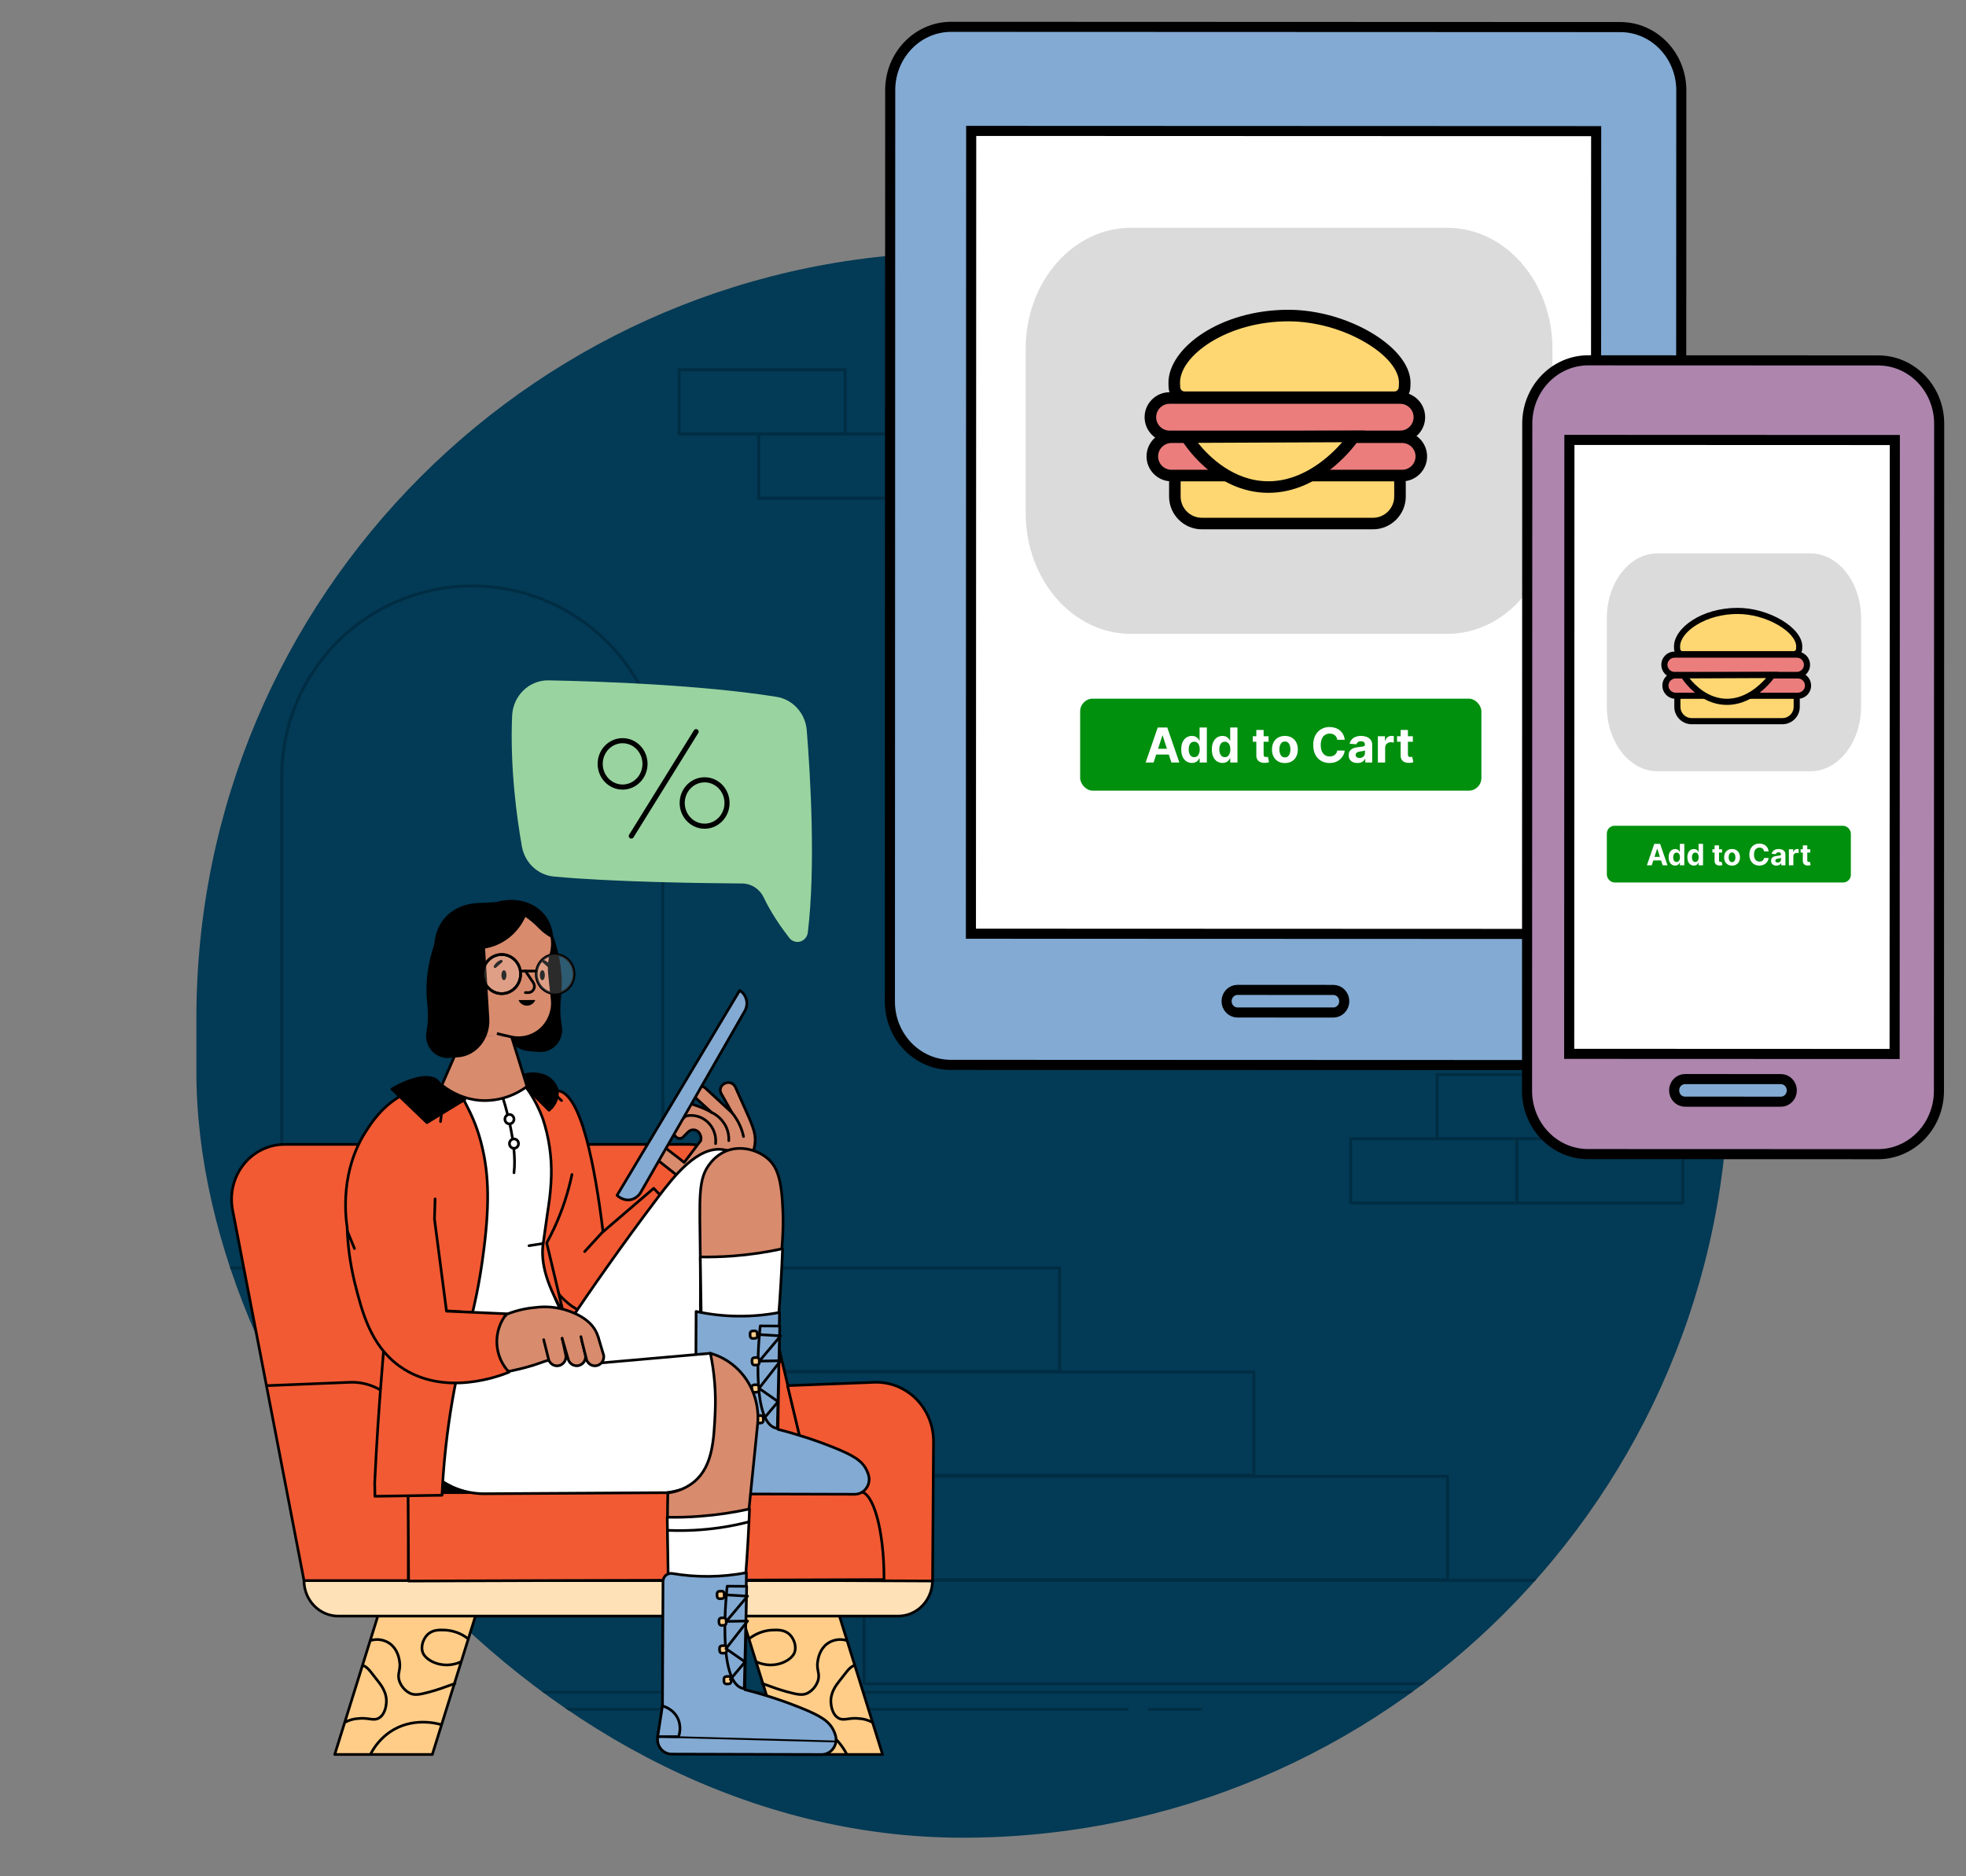 <svg width="440" height="420" viewBox="0 0 440 420" fill="none" xmlns="http://www.w3.org/2000/svg">
<rect x="0" y="0" width="440" height="420" fill="#808080" stroke="none"/>
<g clip-path="url(#clip0_3831_69435)">
<g clip-path="url(#clip1_3831_69435)">
<rect x="43.951" y="56.473" width="342.949" height="354.892" rx="171.474" fill="#033A55"/>
<path d="M339.472 254.901H302.305V269.279H339.472V254.901Z" stroke="#002D43" stroke-width="0.656" stroke-linecap="round" stroke-linejoin="round"/>
<path d="M376.639 254.901H339.472V269.279H376.639V254.901Z" stroke="#002D43" stroke-width="0.656" stroke-linecap="round" stroke-linejoin="round"/>
<path d="M358.786 240.523H321.619V254.901H358.786V240.523Z" stroke="#002D43" stroke-width="0.656" stroke-linecap="round" stroke-linejoin="round"/>
<path d="M207 97.144H169.833V111.523H207V97.144Z" stroke="#002D43" stroke-width="0.656" stroke-linecap="round" stroke-linejoin="round"/>
<path d="M189.147 82.766H151.98V97.144H189.147V82.766Z" stroke="#002D43" stroke-width="0.656" stroke-linecap="round" stroke-linejoin="round"/>
<path d="M367.464 353.758H193.37V376.901H367.464V353.758Z" stroke="#002D43" stroke-width="0.656" stroke-linecap="round" stroke-linejoin="round"/>
<path d="M323.984 330.484H149.89V353.627H323.984V330.484Z" stroke="#002D43" stroke-width="0.656" stroke-linecap="round" stroke-linejoin="round"/>
<path d="M280.626 307.105H106.533V330.248H280.626V307.105Z" stroke="#002D43" stroke-width="0.656" stroke-linecap="round" stroke-linejoin="round"/>
<path d="M237.147 283.83H63.053V306.973H237.147V283.83Z" stroke="#002D43" stroke-width="0.656" stroke-linecap="round" stroke-linejoin="round"/>
<path d="M105.693 131.157C117.002 131.157 127.847 135.649 135.843 143.645C143.84 151.64 148.333 162.485 148.334 173.793V283.856H63.053V173.793C63.054 162.485 67.547 151.64 75.544 143.645C83.54 135.649 94.385 131.157 105.693 131.157V131.157Z" stroke="#002D43" stroke-width="0.656" stroke-linecap="round" stroke-linejoin="round"/>
<path d="M63.053 283.856H35.377" stroke="#002D43" stroke-width="0.656" stroke-linecap="round" stroke-linejoin="round"/>
<path d="M376.148 378.802H95.298" stroke="#002D43" stroke-width="0.561" stroke-linecap="round" stroke-linejoin="round"/>
<path d="M252.358 382.622H51.203" stroke="#002D43" stroke-width="0.561" stroke-linecap="round" stroke-linejoin="round"/>
<path d="M268.788 382.622H257.135" stroke="#002D43" stroke-width="0.561" stroke-linecap="round" stroke-linejoin="round"/>
<path fill-rule="evenodd" clip-rule="evenodd" d="M122.77 152.295C134.27 152.515 156.781 153.287 173.776 155.98C177.447 156.557 180.255 159.668 180.56 163.498C181.375 173.683 182.581 193.962 180.794 208.73C180.678 209.697 180.013 210.497 179.107 210.761C178.201 211.024 177.23 210.701 176.643 209.939C174.769 207.521 172.514 204.263 170.918 200.889C170.007 198.979 168.128 197.769 166.07 197.766C157.746 197.711 136.9 197.443 123.926 196.205C120.356 195.865 117.443 193.108 116.798 189.459C115.636 182.904 114.13 171.808 114.611 160.285C114.781 155.77 118.404 152.221 122.77 152.295Z" fill="#99D39F"/>
<path d="M141.292 187.145L155.788 163.779" stroke="#000001" stroke-width="1.143" stroke-linecap="round" stroke-linejoin="round"/>
<ellipse cx="139.34" cy="170.991" rx="5.016" ry="5.191" stroke="#000001" stroke-width="1.143" stroke-linecap="round" stroke-linejoin="round"/>
<ellipse cx="157.697" cy="179.747" rx="5.016" ry="5.191" stroke="#000001" stroke-width="1.143" stroke-linecap="round" stroke-linejoin="round"/>
</g>
<path d="M175.676 392.734H197.518L187.811 361.562H165.968L175.676 392.734Z" fill="#FFCD88" stroke="black" stroke-width="0.598" stroke-linecap="round" stroke-linejoin="round"/>
<path d="M170.591 376.837C173.089 377.757 174.64 378.297 176.258 378.734C178.617 379.369 179.601 379.505 180.641 379.047C181.747 378.492 182.603 377.517 183.032 376.326C183.638 374.561 182.634 373.905 183.032 371.719C183.14 371.125 183.487 369.167 185.116 367.954C185.746 367.497 186.468 367.193 187.227 367.066C187.986 366.939 188.763 366.992 189.5 367.22" stroke="black" stroke-width="0.598" stroke-linecap="round" stroke-linejoin="round"/>
<path d="M173.747 386.033C174.731 385.757 180.227 384.322 185.176 387.707C186.945 388.934 188.401 390.585 189.42 392.52" stroke="black" stroke-width="0.598" stroke-linecap="round" stroke-linejoin="round"/>
<path d="M191.022 372.878C190.002 373.29 189.253 374.56 187.946 376.177C187.181 377.13 185.746 378.919 185.977 381.282C186.021 381.736 186.216 383.703 187.571 384.544C188.835 385.332 189.962 384.404 192.322 384.697C193.309 384.759 194.274 385.031 195.155 385.497" stroke="black" stroke-width="0.598" stroke-linecap="round" stroke-linejoin="round"/>
<path d="M96.755 392.734H74.913L84.621 361.562H106.463L96.755 392.734Z" fill="#FFCD88" stroke="black" stroke-width="0.598" stroke-linecap="round" stroke-linejoin="round"/>
<path d="M208.688 353.809H68.039C68.04 355.918 68.85 357.941 70.291 359.432C71.733 360.922 73.688 361.76 75.726 361.76H201.005C203.043 361.76 204.997 360.922 206.438 359.431C207.879 357.94 208.688 355.918 208.688 353.809V353.809Z" fill="#FFE1B8" stroke="black" stroke-width="0.598" stroke-linecap="round" stroke-linejoin="round"/>
<path d="M68.039 353.809L52.058 270.849C51.715 269.069 51.757 267.231 52.182 265.47C52.608 263.708 53.406 262.066 54.518 260.662C55.631 259.258 57.031 258.127 58.617 257.351C60.203 256.574 61.936 256.172 63.691 256.172H154.216C156.87 256.172 159.448 257.094 161.536 258.788C163.625 260.483 165.104 262.854 165.737 265.521L186.679 353.809H68.039Z" fill="#F25A33" stroke="black" stroke-width="0.598" stroke-linecap="round" stroke-linejoin="round"/>
<path d="M91.785 320.505C91.418 324.876 92.154 329.247 91.785 333.619H180.945C161.418 333.619 121.41 331.524 106.319 329.231C105.142 329.092 103.978 328.86 102.836 328.538C100.472 327.792 97.041 327.486 94.774 325.041C93.687 323.856 92.303 322.048 91.785 320.505Z" fill="black" stroke="black" stroke-width="0.598" stroke-linecap="round" stroke-linejoin="round"/>
<path d="M91.395 353.492L91.606 322.744C91.618 320.957 91.28 319.186 90.612 317.538C89.945 315.89 88.962 314.399 87.723 313.155C86.484 311.91 85.014 310.938 83.402 310.297C81.79 309.656 80.07 309.359 78.344 309.424L59.73 310.17" fill="#F25A33"/>
<path d="M91.395 353.492L91.606 322.744C91.618 320.957 91.28 319.186 90.612 317.538C89.945 315.89 88.962 314.399 87.723 313.155C86.484 311.91 85.014 310.938 83.402 310.297C81.79 309.656 80.07 309.359 78.344 309.424L59.73 310.17" stroke="black" stroke-width="0.598" stroke-linecap="round" stroke-linejoin="round"/>
<path d="M208.712 353.904L208.923 322.744C208.935 320.957 208.597 319.186 207.93 317.538C207.263 315.889 206.28 314.398 205.041 313.153C203.802 311.909 202.332 310.937 200.72 310.296C199.108 309.655 197.387 309.358 195.661 309.424L176.254 310.17L186.691 353.809L208.712 353.904Z" fill="#F25A33" stroke="black" stroke-width="0.598" stroke-linecap="round" stroke-linejoin="round"/>
<path d="M91.327 334.138L192.489 333.907C195.446 333.907 197.845 342.53 197.845 353.178V353.591C129.03 353.834 160.241 353.665 91.443 353.912C91.4 347.32 91.362 340.728 91.327 334.138Z" fill="#F25A33" stroke="black" stroke-width="0.598" stroke-linecap="round" stroke-linejoin="round"/>
<path d="M104.598 366.696C103.14 365.609 101.411 364.981 99.616 364.886C98.341 364.836 96.783 364.775 95.631 365.954C94.591 367.01 94.133 368.787 94.643 369.991C95.44 371.864 99.226 373.703 103.012 372.053" stroke="black" stroke-width="0.598" stroke-linecap="round" stroke-linejoin="round"/>
<path d="M101.836 376.837C99.341 377.757 97.787 378.297 96.169 378.734C93.814 379.369 92.83 379.505 91.786 379.047C90.678 378.494 89.822 377.519 89.395 376.326C88.789 374.561 89.793 373.905 89.395 371.719C89.287 371.125 88.936 369.167 87.31 367.954C86.681 367.497 85.959 367.193 85.2 367.066C84.441 366.939 83.663 366.992 82.927 367.22" stroke="black" stroke-width="0.598" stroke-linecap="round" stroke-linejoin="round"/>
<path d="M98.684 386.033C97.696 385.757 92.204 384.322 87.255 387.707C85.485 388.935 84.028 390.585 83.007 392.52" stroke="black" stroke-width="0.598" stroke-linecap="round" stroke-linejoin="round"/>
<path d="M81.409 372.878C82.425 373.29 83.178 374.56 84.485 376.177C85.25 377.13 86.685 378.919 86.454 381.282C86.41 381.736 86.215 383.703 84.86 384.544C83.597 385.332 82.469 384.404 80.109 384.697C79.122 384.758 78.157 385.03 77.276 385.497" stroke="black" stroke-width="0.598" stroke-linecap="round" stroke-linejoin="round"/>
<path d="M167.833 366.696C169.29 365.608 171.02 364.979 172.815 364.886C174.09 364.836 175.648 364.775 176.8 365.954C177.84 367.01 178.298 368.787 177.788 369.991C176.991 371.864 173.205 373.703 169.419 372.053" stroke="black" stroke-width="0.598" stroke-linecap="round" stroke-linejoin="round"/>
<path d="M117.797 251.683C119.036 249.209 121.706 243.905 124.783 244.153C130.071 244.565 133.152 261.159 134.965 275.725L146.294 266.005L158.027 278.043C149.343 285.342 142.636 289.775 138.5 292.291C137.157 293.115 135.268 294.212 132.801 294.117C127.102 293.895 123.197 287.462 121.268 284.29C119.953 282.134 110.544 266.141 117.797 251.683Z" fill="#F25A33" stroke="black" stroke-width="0.598" stroke-linecap="round" stroke-linejoin="round"/>
<path d="M135.112 275.51L130.848 280.162" stroke="black" stroke-width="0.598" stroke-linecap="round" stroke-linejoin="round"/>
<path d="M160.235 270.026L145.737 258.516C144.996 257.959 145.091 256.681 145.621 256.042C145.756 255.896 145.918 255.779 146.096 255.697C146.275 255.616 146.467 255.572 146.662 255.568C146.857 255.564 147.051 255.599 147.233 255.673C147.415 255.746 147.581 255.856 147.721 255.997C149.487 257.448 151.36 258.76 153.125 260.211L156.859 255.287C156.919 254.987 156.914 254.676 156.845 254.378C156.776 254.079 156.645 253.8 156.461 253.559L156.353 253.431C156.053 253.105 155.64 252.916 155.205 252.903C154.769 252.891 154.347 253.057 154.03 253.365L152.994 254.413C152.896 254.532 152.777 254.63 152.643 254.702C152.509 254.773 152.363 254.817 152.213 254.83C152.063 254.843 151.911 254.825 151.768 254.778C151.624 254.73 151.491 254.654 151.376 254.553C151.058 254.316 150.83 253.972 150.73 253.58C150.674 253.287 150.694 252.825 151.746 251.572C152.281 250.929 152.872 250.338 153.512 249.807L151.862 249.493C151.543 249.433 151.245 249.287 150.998 249.07C150.751 248.853 150.564 248.572 150.455 248.256C150.424 248.183 150.409 248.104 150.411 248.025C150.417 247.709 150.506 247.401 150.67 247.134C150.802 246.931 150.986 246.77 151.202 246.67C151.417 246.569 151.656 246.533 151.89 246.565C153.363 246.733 154.81 247.085 156.202 247.613C157.256 247.976 158.275 248.44 159.246 248.998L155.919 245.971C155.564 245.657 155.338 245.215 155.285 244.734C155.269 244.531 155.296 244.326 155.365 244.135C155.434 243.944 155.543 243.771 155.684 243.629C155.846 243.457 156.041 243.324 156.258 243.237C156.538 243.139 156.838 243.122 157.127 243.186C157.416 243.251 157.683 243.395 157.899 243.604L163.821 249.068L161.43 244.821C161.239 244.5 161.168 244.118 161.229 243.747C161.291 243.376 161.481 243.041 161.765 242.804V242.804C162.047 242.575 162.377 242.418 162.729 242.347C163.104 242.281 163.489 242.345 163.825 242.529C164.161 242.714 164.428 243.007 164.586 243.365L166.551 247.745C168.217 251.456 169.05 253.353 169.014 255.225C168.986 256.504 168.686 257.76 168.133 258.904L160.235 270.026Z" fill="#D88B6D" stroke="black" stroke-width="0.598" stroke-miterlimit="10" stroke-linecap="round" stroke-linejoin="round"/>
<path d="M153.511 249.811C154.364 249.621 155.248 249.643 156.091 249.876C156.934 250.108 157.711 250.544 158.359 251.148C159.008 251.752 159.508 252.506 159.82 253.349C160.133 254.191 160.247 255.099 160.154 255.996" stroke="black" stroke-width="0.598" stroke-miterlimit="10" stroke-linecap="round" stroke-linejoin="round"/>
<path d="M163.104 255.324C163.16 254.308 162.975 253.293 162.566 252.368C161.874 250.877 160.697 249.686 159.242 249.002" stroke="black" stroke-width="0.598" stroke-miterlimit="10" stroke-linecap="round" stroke-linejoin="round"/>
<path d="M166.404 254.405C166.229 253.586 165.973 252.788 165.638 252.025C165.167 250.952 164.552 249.953 163.813 249.056" stroke="black" stroke-width="0.598" stroke-miterlimit="10" stroke-linecap="round" stroke-linejoin="round"/>
<path d="M138.093 267.576C138.185 267.663 139.588 268.987 141.377 268.496C142.202 268.254 142.912 267.705 143.37 266.954L166.682 226.321C166.901 225.941 167.044 225.52 167.105 225.082C167.166 224.644 167.143 224.198 167.037 223.769C166.931 223.341 166.745 222.938 166.488 222.584C166.232 222.23 165.91 221.932 165.543 221.707L138.093 267.576Z" fill="#82AAD3" stroke="black" stroke-width="0.598" stroke-linecap="round" stroke-linejoin="round"/>
<path d="M123.452 262.125C123.582 259.79 123.715 257.454 123.85 255.114Z" fill="white"/>
<path d="M123.452 262.125C123.582 259.79 123.715 257.454 123.85 255.114" stroke="black" stroke-width="0.598" stroke-linecap="round" stroke-linejoin="round"/>
<path d="M120.156 308.254C137.499 311.615 151.778 309.001 157.09 303.524C161.748 298.72 162.549 293.672 162.549 293.672C162.852 291.736 162.791 289.757 162.37 287.845C163.331 286.987 164.681 285.754 166.248 284.216C170.029 280.505 171.922 278.624 172.986 276.554C174.748 273.131 175.338 268.933 174.242 266.001C173.906 265.145 173.506 264.318 173.046 263.527C170.755 259.098 167.738 258.351 162.019 257.374L161.78 257.333C156.11 256.508 150.738 263.436 147.398 267.84C138.978 278.95 132.004 289.049 127.716 295.404C127.106 294.942 120.052 289.664 117.203 291.664C114.776 293.359 115.613 300.13 120.156 308.254Z" fill="white" stroke="black" stroke-width="0.598" stroke-linecap="round" stroke-linejoin="round"/>
<path d="M148.351 378.03C151.539 379.135 156.508 380.224 162.087 378.896C163.034 378.669 163.966 378.38 164.877 378.03L163.578 369.06H151.447L148.351 378.03Z" fill="white" stroke="black" stroke-width="0.598" stroke-linecap="round" stroke-linejoin="round"/>
<path d="M169.173 319.248C173.443 320.316 177.642 321.665 181.746 323.286C186.508 325.174 188.521 326.407 189.545 328.671C189.557 328.689 189.566 328.709 189.573 328.729C189.818 329.309 189.92 329.942 189.869 330.573C189.818 331.204 189.615 331.811 189.279 332.34C188.944 332.869 188.485 333.303 187.947 333.602C187.408 333.901 186.805 334.056 186.193 334.053H152.468C151.95 334.053 151.44 333.926 150.979 333.682C150.518 333.438 150.12 333.084 149.817 332.649C149.514 332.215 149.316 331.712 149.237 331.182C149.159 330.653 149.204 330.112 149.367 329.603L153.137 317.904L155.739 310.266H167.874C168.307 313.266 168.74 316.26 169.173 319.248Z" fill="#82AAD3" stroke="black" stroke-width="0.598" stroke-linecap="round" stroke-linejoin="round"/>
<path d="M158.026 285.866L166.315 288.29C166.926 288.469 167.47 288.835 167.875 289.34C168.281 289.845 168.529 290.466 168.587 291.119V291.119" stroke="black" stroke-width="0.598" stroke-linecap="round" stroke-linejoin="round"/>
<path d="M175.218 271.259C175.517 280.22 173.859 286.575 173.485 291.944C173.006 298.839 172.532 305.734 171.755 312.629L157.102 319.669C157.492 316.56 157.707 313.43 157.747 310.295C157.771 308.683 157.747 307.19 157.7 305.809C157.544 301.487 157.126 298.118 157.014 297.186C156.58 293.474 156.843 292.472 156.735 281.626C156.596 267.795 156.118 263.823 159.039 260.289C160.008 259.075 161.266 258.143 162.689 257.584C165.921 256.367 169.643 257.444 171.855 259.378C173.915 261.168 174.975 263.943 175.218 271.259Z" fill="#D88B6D" stroke="black" stroke-width="0.598" stroke-linecap="round" stroke-linejoin="round"/>
<path d="M156.727 281.362C159.015 281.399 161.474 281.342 164.088 281.144C167.805 280.861 171.5 280.318 175.146 279.519C174.748 289.437 173.979 299.866 172.656 310.745C172.249 314.044 171.81 317.298 171.337 320.506L157.074 303.297L156.727 281.362Z" fill="white" stroke="black" stroke-width="0.598" stroke-linecap="round" stroke-linejoin="round"/>
<path d="M174.115 319.957C178.288 321.012 182.392 322.342 186.401 323.941C191.059 325.801 193.024 327.009 194.02 329.228C194.184 329.581 194.317 329.948 194.419 330.325C194.539 330.821 194.549 331.339 194.445 331.84C194.342 332.34 194.129 332.81 193.823 333.211C193.517 333.613 193.126 333.937 192.68 334.158C192.234 334.379 191.745 334.491 191.251 334.486L157.74 334.395C157.233 334.395 156.734 334.271 156.283 334.031C155.832 333.792 155.443 333.445 155.148 333.019C154.852 332.593 154.659 332.1 154.585 331.581C154.51 331.062 154.556 330.533 154.719 330.036L155.664 323.603L155.791 293.569C161.94 294.889 168.278 294.962 174.453 293.783C174.342 302.509 174.229 311.234 174.115 319.957Z" fill="#82AAD3" stroke="black" stroke-width="0.598" stroke-linecap="round" stroke-linejoin="round"/>
<path d="M170.149 296.802C170.149 296.802 167.551 318.956 173.971 319.743L174.513 296.831L170.149 296.802Z" fill="#82AAD3" stroke="black" stroke-width="0.598" stroke-linecap="round" stroke-linejoin="round"/>
<path d="M170.261 316.859L169.723 316.881C169.424 316.893 169.191 317.154 169.203 317.463L169.224 318.02C169.236 318.329 169.488 318.57 169.787 318.558L170.325 318.536C170.624 318.524 170.857 318.263 170.845 317.953L170.824 317.397C170.812 317.087 170.56 316.846 170.261 316.859Z" fill="#FFCD88" stroke="black" stroke-width="0.598" stroke-linecap="round" stroke-linejoin="round"/>
<path d="M169.292 309.968L168.755 309.99C168.456 310.002 168.223 310.263 168.235 310.572L168.256 311.129C168.268 311.438 168.52 311.679 168.819 311.667L169.356 311.645C169.656 311.632 169.888 311.372 169.877 311.062L169.855 310.506C169.843 310.196 169.591 309.955 169.292 309.968Z" fill="#FFCD88" stroke="black" stroke-width="0.598" stroke-linecap="round" stroke-linejoin="round"/>
<path d="M169.362 303.878L168.824 303.9C168.525 303.913 168.292 304.174 168.304 304.483L168.325 305.039C168.337 305.349 168.589 305.59 168.888 305.577L169.426 305.555C169.725 305.543 169.958 305.282 169.946 304.973L169.925 304.417C169.913 304.107 169.661 303.866 169.362 303.878Z" fill="#FFCD88" stroke="black" stroke-width="0.598" stroke-linecap="round" stroke-linejoin="round"/>
<path d="M168.927 297.909L168.389 297.931C168.09 297.943 167.857 298.204 167.869 298.514L167.89 299.07C167.902 299.379 168.154 299.62 168.453 299.608L168.991 299.586C169.29 299.574 169.523 299.313 169.511 299.003L169.49 298.447C169.478 298.138 169.226 297.897 168.927 297.909Z" fill="#FFCD88" stroke="black" stroke-width="0.598" stroke-linecap="round" stroke-linejoin="round"/>
<path d="M170.846 317.665L174.146 313.751L169.874 310.778L174.708 304.592L169.946 304.683L174.7 299.029L169.511 298.716" stroke="black" stroke-width="0.598" stroke-linecap="round" stroke-linejoin="round"/>
<path d="M158.995 302.93L133.06 305.211C132.88 303.905 132.699 302.595 132.518 301.281C128.816 298.642 125.949 294.931 124.277 290.612C123.197 287.754 122.677 284.702 122.747 281.635C122.389 281.377 122.108 281.021 121.937 280.607C121.765 280.193 121.708 279.738 121.774 279.292C121.861 278.886 122.064 278.517 122.356 278.232C122.974 273.75 124.325 262.599 123.436 253.019C123.121 249.6 122.468 245.835 119.678 243.926C118.739 243.3 117.67 242.914 116.558 242.8H96.063C96.746 254.256 91.5 271.821 92.177 283.28C93.336 284.427 94.629 285.419 96.027 286.233L96.266 292.889C94.11 296.447 89.782 304.786 90.87 315.339C91.165 318.201 91.99 325.995 96.848 330.078C98.183 331.15 99.63 332.064 101.164 332.799L101.223 332.828C103.515 333.868 105.994 334.392 108.496 334.366L149.084 334.131C150.363 333.986 151.624 333.71 152.85 333.307C158.704 331.422 162.275 327.121 163.941 324.778C164.621 321.742 164.756 318.603 164.339 315.516C163.686 310.899 161.84 306.551 158.995 302.93Z" fill="white" stroke="black" stroke-width="0.598" stroke-linecap="round" stroke-linejoin="round"/>
<path d="M158.995 302.93C159.89 307.235 160.248 311.641 160.059 316.04C159.78 322.271 159.521 328.123 155.444 331.62C153.724 333.039 151.652 333.928 149.466 334.185C149.259 342.165 149.49 346.919 149.777 349.856C149.777 350.033 149.813 350.239 149.849 350.619C150.008 352.297 150.339 356.19 150.443 361.093C150.478 362.772 150.482 364.586 150.443 366.545C150.347 371.341 149.992 375.283 149.693 377.943L164.438 369.221C166.139 352.451 167.841 335.681 169.547 318.91C169.91 315.383 169.047 311.838 167.113 308.91C165.18 305.982 162.302 303.862 158.995 302.93V302.93Z" fill="#D88B6D" stroke="black" stroke-width="0.598" stroke-linecap="round" stroke-linejoin="round"/>
<path d="M149.332 339.624C151.615 339.661 154.074 339.624 156.688 339.406C160.406 339.126 164.101 338.583 167.747 337.781C167.368 347.678 166.579 358.132 165.256 369.007C164.855 372.306 164.415 375.56 163.937 378.768L149.674 361.563C149.557 354.25 149.443 346.937 149.332 339.624Z" fill="white" stroke="black" stroke-width="0.598" stroke-linecap="round" stroke-linejoin="round"/>
<path d="M166.714 378.224C170.889 379.277 174.994 380.607 179.004 382.207C183.659 384.067 185.623 385.276 186.623 387.49C186.786 387.845 186.919 388.213 187.022 388.591C187.141 389.087 187.149 389.605 187.045 390.105C186.941 390.604 186.728 391.073 186.421 391.474C186.115 391.875 185.724 392.198 185.278 392.418C184.832 392.638 184.344 392.75 183.85 392.744L150.339 392.653C149.845 392.653 149.358 392.535 148.916 392.307C148.474 392.078 148.089 391.747 147.792 391.339C147.495 390.931 147.294 390.457 147.204 389.954C147.114 389.451 147.138 388.934 147.275 388.443L148.263 382.232L148.383 354.025C148.384 353.758 148.442 353.495 148.551 353.254C148.661 353.013 148.819 352.799 149.016 352.627C149.213 352.456 149.444 352.33 149.692 352.26C149.941 352.189 150.201 352.175 150.455 352.219C155.956 353.145 161.571 353.083 167.053 352.037C166.936 360.769 166.823 369.498 166.714 378.224Z" fill="#82AAD3" stroke="black" stroke-width="0.598" stroke-linecap="round" stroke-linejoin="round"/>
<path d="M149.578 342.565C153.459 342.719 157.345 342.514 161.191 341.954C163.411 341.628 165.475 341.204 167.372 340.717" fill="white"/>
<path d="M149.578 342.565C153.459 342.719 157.345 342.514 161.191 341.954C163.411 341.628 165.475 341.204 167.372 340.717" stroke="black" stroke-width="0.598" stroke-linecap="round" stroke-linejoin="round"/>
<path d="M162.749 355.064C162.749 355.064 160.151 377.222 166.571 378.005L167.113 355.093L162.749 355.064Z" fill="#82AAD3" stroke="black" stroke-width="0.598" stroke-linecap="round" stroke-linejoin="round"/>
<path d="M163.068 375.255L162.53 375.278C162.231 375.29 161.998 375.551 162.01 375.861L162.031 376.418C162.043 376.727 162.296 376.968 162.595 376.956L163.133 376.934C163.432 376.921 163.665 376.66 163.653 376.35L163.632 375.794C163.62 375.484 163.367 375.243 163.068 375.255Z" fill="#FFCD88" stroke="black" stroke-width="0.598" stroke-linecap="round" stroke-linejoin="round"/>
<path d="M162.089 368.364L161.551 368.386C161.252 368.398 161.019 368.659 161.031 368.969L161.052 369.526C161.064 369.836 161.317 370.077 161.616 370.064L162.154 370.042C162.453 370.03 162.686 369.768 162.674 369.459L162.653 368.902C162.641 368.592 162.388 368.351 162.089 368.364Z" fill="#FFCD88" stroke="black" stroke-width="0.598" stroke-linecap="round" stroke-linejoin="round"/>
<path d="M161.958 362.138L161.42 362.16C161.121 362.173 160.889 362.434 160.9 362.743L160.922 363.299C160.934 363.609 161.186 363.85 161.485 363.838L162.022 363.815C162.321 363.803 162.554 363.542 162.542 363.233L162.521 362.677C162.509 362.367 162.257 362.126 161.958 362.138Z" fill="#FFCD88" stroke="black" stroke-width="0.598" stroke-linecap="round" stroke-linejoin="round"/>
<path d="M161.526 356.173L160.989 356.195C160.689 356.207 160.457 356.468 160.468 356.777L160.49 357.334C160.502 357.643 160.754 357.884 161.053 357.872L161.59 357.85C161.889 357.838 162.122 357.577 162.11 357.267L162.089 356.711C162.077 356.401 161.825 356.161 161.526 356.173Z" fill="#FFCD88" stroke="black" stroke-width="0.598" stroke-linecap="round" stroke-linejoin="round"/>
<path d="M163.45 375.931L166.746 372.013L162.474 369.04L167.312 362.858L162.545 362.949L167.3 357.291L162.111 356.982" stroke="black" stroke-width="0.598" stroke-linecap="round" stroke-linejoin="round"/>
<path d="M147.187 388.744L187.086 389.828Z" fill="#FFCD88"/>
<path d="M147.187 388.744L187.086 389.828" stroke="black" stroke-width="0.399" stroke-linecap="round" stroke-linejoin="round"/>
<path d="M107.504 255.155C109.333 261.848 109.679 268.603 108.301 279.585C106.272 295.928 103.259 300.151 100.753 316.452C99.824 322.497 99.213 328.591 98.924 334.704L83.908 334.935C83.908 333.896 83.88 332.873 83.864 331.826C84.318 322.341 84.868 314.617 85.291 309.293C86.61 292.559 87.231 287.144 86.662 280.496C86.064 273.486 85.338 270.314 85.51 263.588C85.686 257.625 86.946 251.749 89.224 246.268L103.834 246.268C105.465 249.411 106.555 251.725 107.504 255.155Z" fill="#F25A33" stroke="black" stroke-width="0.598" stroke-linecap="round" stroke-linejoin="round"/>
<path d="M122.356 278.232L118.391 278.847Z" fill="white"/>
<path d="M122.356 278.232L118.391 278.847" stroke="black" stroke-width="0.598" stroke-linecap="round" stroke-linejoin="round"/>
<path d="M125.668 246.347C124.313 245.167 123.56 243.967 122.053 243.67C120.661 243.397 119.238 243.334 117.829 243.485C118.683 244.684 119.447 245.948 120.117 247.266C120.629 248.273 121.083 249.312 121.475 250.376C122.864 254.549 123.508 258.95 123.376 263.362C123.305 265.56 123.103 267.751 122.771 269.923C122.771 269.923 122.42 272.203 121.543 278.521C121.113 281.622 121.631 286.472 126.106 293.965C124.855 288.719 123.605 283.472 122.356 278.224C122.954 277.124 123.537 275.966 124.106 274.748C125.839 270.968 127.149 266.996 128.011 262.908" fill="#F25A33"/>
<path d="M125.668 246.347C124.313 245.167 123.56 243.967 122.053 243.67C120.661 243.397 119.238 243.334 117.829 243.485C118.683 244.684 119.447 245.948 120.117 247.266C120.629 248.273 121.083 249.312 121.475 250.376C122.864 254.549 123.508 258.95 123.376 263.362C123.305 265.56 123.103 267.751 122.771 269.923C122.771 269.923 122.42 272.203 121.543 278.521C121.113 281.622 121.631 286.472 126.106 293.965C124.855 288.719 123.605 283.472 122.356 278.224C122.954 277.124 123.537 275.966 124.106 274.748C125.839 270.968 127.149 266.996 128.011 262.908" stroke="black" stroke-width="0.598" stroke-linecap="round" stroke-linejoin="round"/>
<path d="M79.76 266.925C78.783 288.327 84.737 305.017 94.819 308.382C97.04 309.093 99.396 309.224 101.678 308.761C112.039 307.673 117.566 306.287 120.714 305.149C123.561 304.083 126.555 303.5 129.581 303.421C130.938 303.396 132.294 303.479 133.638 303.668C132.58 301.507 131.131 299.575 129.37 297.977C128.633 297.322 127.776 296.835 126.078 295.792C125.469 295.416 123.137 293.973 121.723 293.288C119.367 292.154 117.168 294.662 112.712 294.493C110.525 294.41 104.204 293.61 99 293.379C98.282 286.781 97.568 280.192 96.856 273.613C90.129 272.001 86.495 268.516 79.76 266.925Z" fill="#D88B6D"/>
<path d="M79.76 266.925C78.783 288.327 84.737 305.017 94.819 308.382C97.04 309.093 99.396 309.224 101.678 308.761C112.039 307.673 117.566 306.287 120.714 305.149C123.561 304.083 126.555 303.5 129.581 303.421C130.938 303.396 132.294 303.479 133.638 303.668C132.58 301.507 131.131 299.575 129.37 297.977C128.633 297.322 127.776 296.835 126.078 295.792C125.469 295.416 123.137 293.973 121.723 293.288C119.367 292.154 117.168 294.662 112.712 294.493C110.525 294.41 104.204 293.61 99 293.379C98.282 286.781 97.568 280.192 96.856 273.613C90.129 272.001 86.495 268.516 79.76 266.925Z" stroke="black" stroke-width="0.598" stroke-linecap="round" stroke-linejoin="round"/>
<path d="M148.255 381.865C147.902 384.169 147.546 386.462 147.187 388.744H151.866C152.301 387.523 152.288 386.179 151.83 384.966C150.877 382.566 148.506 381.931 148.255 381.865Z" fill="#82AAD3" stroke="black" stroke-width="0.598" stroke-linecap="round" stroke-linejoin="round"/>
<path d="M112.724 294.472C115.007 293.48 117.429 292.871 119.897 292.67C122.013 292.402 124.158 292.555 126.218 293.12C127.545 293.511 132.697 295.029 133.849 299.248C134.124 300.304 134.148 301.413 133.921 302.481" fill="#D88B6D"/>
<path d="M112.724 294.472C115.007 293.48 117.429 292.871 119.897 292.67C122.013 292.402 124.158 292.555 126.218 293.12C127.545 293.511 132.697 295.029 133.849 299.248C134.124 300.304 134.148 301.413 133.921 302.481" stroke="black" stroke-width="0.598" stroke-linecap="round" stroke-linejoin="round"/>
<path d="M121.683 299.887L122.822 304.448C123.003 304.911 123.341 305.291 123.772 305.516C124.203 305.741 124.699 305.797 125.166 305.672C125.634 305.548 126.042 305.252 126.315 304.839C126.587 304.426 126.706 303.925 126.648 303.429L125.823 299.586" fill="#D88B6D"/>
<path d="M121.683 299.887L122.822 304.448C123.003 304.911 123.341 305.291 123.772 305.516C124.203 305.741 124.699 305.797 125.166 305.672C125.634 305.548 126.042 305.252 126.315 304.839C126.587 304.426 126.706 303.925 126.648 303.429L125.823 299.586" stroke="black" stroke-width="0.598" stroke-linecap="round" stroke-linejoin="round"/>
<path d="M125.803 299.586L127.226 304.448C127.409 304.907 127.747 305.283 128.177 305.505C128.606 305.728 129.099 305.782 129.565 305.658C130.03 305.534 130.436 305.24 130.709 304.83C130.981 304.421 131.102 303.923 131.048 303.429L130.007 299.21" fill="#D88B6D"/>
<path d="M125.803 299.586L127.226 304.448C127.409 304.907 127.747 305.283 128.177 305.505C128.606 305.728 129.099 305.782 129.565 305.658C130.03 305.534 130.436 305.24 130.709 304.83C130.981 304.421 131.102 303.923 131.048 303.429L130.007 299.21" stroke="black" stroke-width="0.598" stroke-linecap="round" stroke-linejoin="round"/>
<path d="M130.155 299.887L131.295 304.448C131.475 304.911 131.813 305.291 132.244 305.516C132.675 305.741 133.171 305.796 133.638 305.672C134.106 305.547 134.514 305.251 134.787 304.839C135.059 304.426 135.178 303.925 135.12 303.429C134.7 302.035 134.283 300.641 133.869 299.247" fill="#D88B6D"/>
<path d="M130.155 299.887L131.295 304.448C131.475 304.911 131.813 305.291 132.244 305.516C132.675 305.741 133.171 305.796 133.638 305.672C134.106 305.547 134.514 305.251 134.787 304.839C135.059 304.426 135.178 303.925 135.12 303.429C134.7 302.035 134.283 300.641 133.869 299.247" stroke="black" stroke-width="0.598" stroke-linecap="round" stroke-linejoin="round"/>
<path d="M98.593 251.056L99.45 244.007C96.081 244.027 93.243 243.371 90.252 244.977C85.57 247.526 83.195 251.229 81.884 253.266C76.193 262.091 77.281 271.914 77.699 274.801C77.761 276.745 77.916 278.684 78.166 280.612C78.451 282.732 78.842 284.835 79.337 286.913C81.027 293.664 82.924 301.194 89.515 305.883C99.478 312.93 112.262 307.842 113.932 307.145C112.278 305.434 111.305 303.143 111.204 300.726C111.104 298.308 111.884 295.94 113.39 294.089L99.932 293.495C99.037 286.622 98.139 279.748 97.238 272.875C97.286 271.374 97.331 269.873 97.374 268.372" fill="#F25A33"/>
<path d="M98.593 251.056L99.45 244.007C96.081 244.027 93.243 243.371 90.252 244.977C85.57 247.526 83.195 251.229 81.884 253.266C76.193 262.091 77.281 271.914 77.699 274.801C77.761 276.745 77.916 278.684 78.166 280.612C78.451 282.732 78.842 284.835 79.337 286.913C81.027 293.664 82.924 301.194 89.515 305.883C99.478 312.93 112.262 307.842 113.932 307.145C112.278 305.434 111.305 303.143 111.204 300.726C111.104 298.308 111.884 295.94 113.39 294.089L99.932 293.495C99.037 286.622 98.139 279.748 97.238 272.875C97.286 271.374 97.331 269.873 97.374 268.372" stroke="black" stroke-width="0.598" stroke-linecap="round" stroke-linejoin="round"/>
<path d="M87.714 243.785L95.552 251.295L104.045 246.111L98.645 243.266C98.539 242.835 98.331 242.438 98.039 242.111C96.449 240.359 92.312 241.117 87.714 243.785Z" fill="black" stroke="black" stroke-width="0.598" stroke-linecap="round" stroke-linejoin="round"/>
<path d="M121.882 240.837L122.01 240.891C122.596 241.148 123.127 241.525 123.572 241.998C124.016 242.471 124.364 243.031 124.596 243.645C125.106 245.245 124.437 247.246 122.866 248.524L117.829 243.493C116.546 242.148 116.634 241.509 116.729 241.258C117.136 240.198 119.993 240.078 121.882 240.837Z" fill="black" stroke="black" stroke-width="0.598" stroke-linecap="round" stroke-linejoin="round"/>
<path d="M112.589 245.889C112.589 245.889 115.844 255.786 115.031 262.525" stroke="black" stroke-width="0.598" stroke-linecap="round" stroke-linejoin="round"/>
<path d="M114.016 251.576C114.577 251.576 115.032 251.105 115.032 250.524C115.032 249.943 114.577 249.472 114.016 249.472C113.454 249.472 113 249.943 113 250.524C113 251.105 113.454 251.576 114.016 251.576Z" fill="white" stroke="black" stroke-width="0.598" stroke-linecap="round" stroke-linejoin="round"/>
<path d="M115.032 257.048C115.593 257.048 116.048 256.577 116.048 255.996C116.048 255.416 115.593 254.945 115.032 254.945C114.47 254.945 114.015 255.416 114.015 255.996C114.015 256.577 114.47 257.048 115.032 257.048Z" fill="white" stroke="black" stroke-width="0.598" stroke-linecap="round" stroke-linejoin="round"/>
<path d="M79.326 279.473L77.731 275.555Z" fill="white"/>
<path d="M79.326 279.473L77.731 275.555" stroke="black" stroke-width="0.598" stroke-linecap="round" stroke-linejoin="round"/>
<path d="M112.938 210.632L111.97 226.678C111.711 230.988 114.735 234.757 118.669 235.033L120.721 235.173C121.413 235.22 122.106 235.101 122.746 234.825C123.385 234.549 123.955 234.123 124.41 233.582C124.865 233.041 125.194 232.398 125.369 231.705C125.545 231.011 125.564 230.284 125.423 229.581C125.422 229.554 125.422 229.526 125.423 229.499C124.806 226.2 125.252 223.932 125.388 221.598C125.555 218.711 125.316 214.496 123.331 209.057L112.938 210.632Z" fill="black" stroke="black" stroke-width="0.598" stroke-miterlimit="10"/>
<path d="M103.561 231.709L114.296 232.076C115.611 232.4 116.986 232.357 118.279 231.95C119.573 231.544 120.738 230.789 121.657 229.763C122.628 228.643 123.277 227.265 123.53 225.783C123.641 225.07 123.654 224.344 123.57 223.626C123.279 220.863 123.143 219.869 122.976 217.948C122.609 213.778 124.088 213.304 123.486 209.617C123.291 208.426 123.036 206.883 122.023 205.473C119.768 202.326 115.101 202.277 113.73 202.285C111.766 202.305 109.827 202.752 108.04 203.597C106.549 212.966 105.056 222.337 103.561 231.709Z" fill="#D88B6D"/>
<path d="M97.787 214.463C97.474 213.21 97.403 211.905 97.579 210.624C97.754 209.342 98.171 208.109 98.807 206.995C101.421 202.595 106.45 202.458 106.777 202.458L111.045 202.223C115.161 201.036 119.294 202.063 121.601 204.912C122.66 206.26 123.311 207.901 123.474 209.63C122.497 209.093 121.602 208.411 120.816 207.605V207.605C119.803 206.54 118.676 205.598 117.457 204.797C116.637 206.742 115.346 208.435 113.708 209.712C112.07 210.989 110.141 211.806 108.108 212.084C107.59 215.552 106.888 219.288 105.928 223.243C105.199 226.253 104.398 229.074 103.561 231.701L97.787 214.463Z" fill="black" stroke="black" stroke-width="0.598" stroke-miterlimit="10"/>
<path d="M114.5 232.097C115.648 235.763 116.791 239.52 117.939 243.198C114.846 245.503 111.068 246.605 107.267 246.312C104.219 246.028 101.314 244.842 98.898 242.897L103.796 231.652" fill="#D88B6D"/>
<path d="M114.5 232.097C115.648 235.763 116.791 239.52 117.939 243.198C114.846 245.503 111.068 246.605 107.267 246.312C104.219 246.028 101.314 244.842 98.898 242.897L103.796 231.652" stroke="black" stroke-width="0.598" stroke-miterlimit="10"/>
<path d="M117.581 222.191H118.242C118.492 222.192 118.737 222.121 118.951 221.987C119.164 221.853 119.338 221.66 119.454 221.431C119.569 221.202 119.621 220.944 119.604 220.686C119.587 220.428 119.502 220.18 119.358 219.968L117.581 217.342" stroke="black" stroke-width="0.598" stroke-linecap="round" stroke-linejoin="round"/>
<path d="M119.665 223.853C119.682 223.853 119.699 223.858 119.714 223.867C119.728 223.877 119.74 223.89 119.748 223.905C119.757 223.921 119.761 223.938 119.76 223.956C119.759 223.974 119.754 223.991 119.745 224.006C119.565 224.342 119.301 224.622 118.981 224.817C118.661 225.012 118.297 225.115 117.926 225.115C117.554 225.115 117.19 225.012 116.87 224.817C116.55 224.622 116.286 224.342 116.106 224.006C116.098 223.991 116.093 223.974 116.094 223.956C116.094 223.939 116.098 223.922 116.107 223.906C116.115 223.891 116.127 223.879 116.142 223.87C116.157 223.862 116.173 223.857 116.19 223.857L119.665 223.853Z" fill="black"/>
<path fill-rule="evenodd" clip-rule="evenodd" d="M121.94 218.294C121.94 218.907 121.689 219.404 121.378 219.404C121.068 219.404 120.816 218.907 120.816 218.294C120.816 217.682 121.068 217.185 121.378 217.185C121.689 217.185 121.94 217.682 121.94 218.294ZM113.344 218.294C113.344 218.907 113.093 219.404 112.782 219.404C112.472 219.404 112.22 218.907 112.22 218.294C112.22 217.682 112.472 217.185 112.782 217.185C113.093 217.185 113.344 217.682 113.344 218.294Z" fill="black"/>
<path d="M102.274 222.971L104.437 214.826L103.704 214.797C102.874 214.77 102.067 215.079 101.454 215.658C100.841 216.237 100.47 217.041 100.421 217.898C100.38 218.641 100.584 219.375 100.997 219.983C101.411 220.591 102.011 221.036 102.7 221.247" fill="#D88B6D"/>
<path d="M102.274 222.971L104.437 214.826L103.704 214.797C102.874 214.77 102.067 215.079 101.454 215.658C100.841 216.237 100.47 217.041 100.421 217.898C100.38 218.641 100.584 219.375 100.997 219.983C101.411 220.591 102.011 221.036 102.7 221.247" stroke="black" stroke-width="0.598" stroke-miterlimit="10"/>
<path fill-rule="evenodd" clip-rule="evenodd" d="M110.79 216.377C111.098 215.81 111.595 215.379 112.189 215.165L110.79 216.377ZM122.98 216.377C122.672 215.81 122.175 215.379 121.581 215.165L122.98 216.377Z" fill="white"/>
<path fill-rule="evenodd" clip-rule="evenodd" d="M112.448 215.012C112.52 215.142 112.491 215.306 112.381 215.402L110.982 216.614C110.871 216.71 110.71 216.71 110.599 216.615C110.488 216.519 110.459 216.356 110.529 216.225C110.873 215.593 111.428 215.112 112.09 214.873C112.226 214.823 112.377 214.882 112.448 215.012ZM121.322 215.012C121.393 214.882 121.544 214.823 121.68 214.873C122.342 215.112 122.897 215.593 123.241 216.225C123.312 216.356 123.282 216.519 123.171 216.615C123.06 216.71 122.899 216.71 122.788 216.614L121.39 215.402C121.279 215.306 121.25 215.142 121.322 215.012Z" fill="black"/>
<path d="M111.205 231.354L114.297 232.076C115.612 232.4 116.987 232.357 118.28 231.95C119.574 231.544 120.739 230.789 121.658 229.762C122.629 228.643 123.278 227.265 123.531 225.783C123.642 225.07 123.655 224.343 123.571 223.626C123.28 220.863 123.144 219.869 122.977 217.948C122.61 213.778 124.089 213.304 123.487 209.617C123.292 208.426 123.037 206.883 122.024 205.473C119.534 202.001 114.54 202.236 113.731 202.285C112.743 202.347 111.93 202.248 111.404 202.285" stroke="black" stroke-width="0.598" stroke-miterlimit="10"/>
<path d="M108.24 211.981L109.208 228.027C109.467 232.332 106.442 236.105 102.509 236.377L100.457 236.522C99.765 236.568 99.072 236.448 98.432 236.171C97.793 235.895 97.223 235.469 96.768 234.928C96.314 234.386 95.986 233.743 95.811 233.049C95.635 232.355 95.618 231.628 95.758 230.926C95.756 230.9 95.756 230.873 95.758 230.847C96.372 227.548 95.926 225.28 95.79 222.946C95.627 220.059 95.862 215.845 97.846 210.405L108.24 211.981Z" fill="black" stroke="black" stroke-width="0.598" stroke-miterlimit="10"/>
<path d="M124.247 222.418C126.583 222.418 128.476 220.459 128.476 218.043C128.476 215.626 126.583 213.667 124.247 213.667C121.912 213.667 120.019 215.626 120.019 218.043C120.019 220.459 121.912 222.418 124.247 222.418Z" stroke="black" stroke-width="0.598" stroke-linecap="round" stroke-linejoin="round"/>
<path opacity="0.17" fill-rule="evenodd" clip-rule="evenodd" d="M128.43 218.043C128.43 220.459 126.537 222.418 124.202 222.418C121.866 222.418 119.973 220.459 119.973 218.043C119.973 215.626 121.866 213.667 124.202 213.667C126.537 213.667 128.43 215.626 128.43 218.043ZM116.513 218.043C116.513 220.459 114.62 222.418 112.285 222.418C109.949 222.418 108.056 220.459 108.056 218.043C108.056 215.626 109.949 213.667 112.285 213.667C114.62 213.667 116.513 215.626 116.513 218.043Z" fill="white"/>
<path d="M112.285 222.418C114.62 222.418 116.513 220.459 116.513 218.043C116.513 215.626 114.62 213.667 112.285 213.667C109.949 213.667 108.056 215.626 108.056 218.043C108.056 220.459 109.949 222.418 112.285 222.418Z" stroke="black" stroke-width="0.598" stroke-linecap="round" stroke-linejoin="round"/>
<path d="M119.892 217.371H116.508" stroke="black" stroke-width="0.598" stroke-linecap="round" stroke-linejoin="round"/>
<path d="M112.285 222.418C114.62 222.418 116.513 220.459 116.513 218.043C116.513 215.626 114.62 213.667 112.285 213.667C109.949 213.667 108.056 215.626 108.056 218.043C108.056 220.459 109.949 222.418 112.285 222.418Z" stroke="black" stroke-width="0.598" stroke-linecap="round" stroke-linejoin="round"/>
<path d="M362.636 6.062L212.894 6.005C205.353 6.003 199.237 12.345 199.234 20.171L199.163 224.188C199.16 232.014 205.271 238.361 212.813 238.364L362.555 238.42C370.096 238.423 376.211 232.081 376.214 224.254L376.285 20.238C376.288 12.412 370.177 6.065 362.636 6.062Z" fill="#82AAD3" stroke="black" stroke-width="2.258" stroke-miterlimit="10"/>
<path d="M357.228 29.355L217.358 29.302L217.295 209.006L357.165 209.059L357.228 29.355Z" fill="white" stroke="black" stroke-width="2.258" stroke-miterlimit="10"/>
<path fill-rule="evenodd" clip-rule="evenodd" d="M323.914 141.886H253.077C240.084 141.886 229.552 129.77 229.552 114.825V78.055C229.552 63.111 240.084 50.995 253.077 50.995H323.914C336.907 50.995 347.439 63.111 347.439 78.055V114.825C347.439 129.77 336.907 141.886 323.914 141.886Z" fill="#DBDBDB"/>
<path fill-rule="evenodd" clip-rule="evenodd" d="M307.275 117.195H268.993C265.65 117.195 262.94 114.485 262.94 111.143V108.116C262.94 104.773 265.65 102.064 268.993 102.064H307.275C310.617 102.064 313.327 104.773 313.327 108.116V111.143C313.327 114.485 310.617 117.195 307.275 117.195Z" fill="#FFD772"/>
<path fill-rule="evenodd" clip-rule="evenodd" d="M268.991 103.358C266.367 103.358 264.232 105.493 264.232 108.117V111.143C264.232 113.767 266.367 115.902 268.991 115.902H307.273C309.897 115.902 312.032 113.767 312.032 111.143V108.117C312.032 105.493 309.897 103.358 307.273 103.358H268.991ZM307.274 118.487H268.992C264.941 118.487 261.646 115.192 261.646 111.141V108.115C261.646 104.064 264.941 100.769 268.992 100.769H307.274C311.325 100.769 314.62 104.064 314.62 108.115V111.141C314.62 115.192 311.325 118.487 307.274 118.487Z" fill="black"/>
<path fill-rule="evenodd" clip-rule="evenodd" d="M314.387 85.655V85.675C314.387 86.058 314.37 86.437 314.338 86.812C314.234 88.002 313.25 88.923 312.055 88.923H265.132C263.936 88.923 262.952 88.002 262.849 86.812C262.817 86.437 262.799 86.058 262.799 85.675V85.655C262.799 78.569 274.193 70.635 288.361 70.635C301.093 70.635 314.387 78.569 314.387 85.655Z" fill="#FFD772"/>
<path fill-rule="evenodd" clip-rule="evenodd" d="M288.362 71.929C281.971 71.929 275.788 73.583 270.952 76.587C266.658 79.254 264.095 82.644 264.095 85.655C264.095 86.019 264.109 86.363 264.139 86.701C264.185 87.23 264.612 87.63 265.133 87.63H312.056C312.577 87.63 313.004 87.23 313.051 86.7C313.079 86.363 313.094 86.019 313.094 85.676V85.655C313.094 82.766 310.254 79.382 305.497 76.605C300.407 73.633 294.161 71.929 288.362 71.929ZM312.055 90.216H265.132C263.259 90.216 261.724 88.801 261.561 86.924C261.525 86.512 261.507 86.092 261.507 85.675C261.507 77.954 272.991 69.341 288.361 69.341C301.638 69.341 315.68 77.727 315.68 85.655V85.675C315.68 86.092 315.662 86.512 315.627 86.924C315.463 88.801 313.928 90.216 312.055 90.216Z" fill="black"/>
<path fill-rule="evenodd" clip-rule="evenodd" d="M313.37 97.678H261.753C259.383 97.678 257.46 95.756 257.46 93.385C257.46 91.014 259.383 89.092 261.753 89.092H313.37C315.74 89.092 317.662 91.014 317.662 93.385C317.662 95.756 315.74 97.678 313.37 97.678Z" fill="#EB7D7D"/>
<path fill-rule="evenodd" clip-rule="evenodd" d="M261.754 90.388C260.1 90.388 258.754 91.733 258.754 93.387C258.754 95.041 260.1 96.387 261.754 96.387H313.37C315.025 96.387 316.37 95.041 316.37 93.387C316.37 91.733 315.025 90.388 313.37 90.388H261.754ZM313.369 98.973H261.753C258.672 98.973 256.166 96.467 256.166 93.387C256.166 90.307 258.672 87.8 261.753 87.8H313.369C316.449 87.8 318.956 90.307 318.956 93.387C318.956 96.467 316.449 98.973 313.369 98.973Z" fill="black"/>
<path fill-rule="evenodd" clip-rule="evenodd" d="M313.804 106.451H262.188C259.817 106.451 257.895 104.529 257.895 102.158C257.895 99.787 259.817 97.865 262.188 97.865H313.804C316.175 97.865 318.097 99.787 318.097 102.158C318.097 104.529 316.175 106.451 313.804 106.451Z" fill="#EB7D7D"/>
<path fill-rule="evenodd" clip-rule="evenodd" d="M262.188 99.16C260.534 99.16 259.189 100.506 259.189 102.16C259.189 103.813 260.534 105.159 262.188 105.159H313.805C315.459 105.159 316.804 103.813 316.804 102.16C316.804 100.506 315.459 99.16 313.805 99.16H262.188ZM313.804 107.747H262.187C259.107 107.747 256.601 105.241 256.601 102.161C256.601 99.081 259.107 96.575 262.187 96.575H313.804C316.883 96.575 319.39 99.081 319.39 102.161C319.39 105.241 316.883 107.747 313.804 107.747Z" fill="black"/>
<path fill-rule="evenodd" clip-rule="evenodd" d="M265.574 97.847C265.574 97.847 272.292 109.024 283.873 109.024C295.454 109.024 303.071 97.689 303.071 97.689L265.574 97.847Z" fill="#FFD772"/>
<path fill-rule="evenodd" clip-rule="evenodd" d="M268.098 99.13C270.55 102.18 276.083 107.731 283.876 107.731C291.671 107.731 297.663 102.113 300.389 98.994L268.098 99.13ZM283.874 110.318C271.701 110.318 264.756 98.995 264.466 98.513L263.293 96.563L305.507 96.385L304.145 98.41C303.819 98.896 296.005 110.318 283.874 110.318Z" fill="black"/>
<path d="M298.416 221.593L276.953 221.585C275.608 221.585 274.517 222.716 274.516 224.112C274.516 225.508 275.606 226.64 276.951 226.641L298.414 226.649C299.76 226.65 300.851 225.518 300.851 224.122C300.852 222.726 299.761 221.594 298.416 221.593Z" fill="#82AAD3" stroke="black" stroke-width="2.258" stroke-miterlimit="10"/>
<path d="M420.346 80.681L355.469 80.656C347.928 80.653 341.812 86.996 341.809 94.822L341.757 244.161C341.754 251.988 347.865 258.335 355.407 258.338L420.284 258.362C427.825 258.365 433.941 252.023 433.943 244.196L433.996 94.857C433.998 87.03 427.887 80.683 420.346 80.681Z" fill="#AD85AD"/>
<path d="M420.346 80.681L355.469 80.656C347.928 80.653 341.812 86.996 341.809 94.822L341.757 244.161C341.754 251.988 347.865 258.335 355.407 258.338L420.284 258.362C427.825 258.365 433.941 252.023 433.943 244.196L433.996 94.857C433.998 87.03 427.887 80.683 420.346 80.681Z" stroke="black" stroke-width="2.258" stroke-miterlimit="10"/>
<path d="M424.071 98.497L351.241 98.47L351.193 235.898L424.023 235.926L424.071 98.497Z" fill="white" stroke="black" stroke-width="2.258" stroke-miterlimit="10"/>
<path fill-rule="evenodd" clip-rule="evenodd" d="M405.165 172.648H370.973C364.701 172.648 359.617 166.146 359.617 158.126V138.394C359.617 130.374 364.701 123.873 370.973 123.873H405.165C411.437 123.873 416.521 130.374 416.521 138.394V158.126C416.521 166.146 411.437 172.648 405.165 172.648Z" fill="#DBDBDB"/>
<path fill-rule="evenodd" clip-rule="evenodd" d="M398.905 161.434H378.61C376.838 161.434 375.401 159.997 375.401 158.225V156.621C375.401 154.849 376.838 153.412 378.61 153.412H398.905C400.677 153.412 402.114 154.849 402.114 156.621V158.225C402.114 159.997 400.677 161.434 398.905 161.434Z" fill="#FFD772"/>
<path fill-rule="evenodd" clip-rule="evenodd" d="M378.611 154.098C377.22 154.098 376.088 155.23 376.088 156.621V158.226C376.088 159.617 377.22 160.748 378.611 160.748H398.906C400.297 160.748 401.429 159.617 401.429 158.226V156.621C401.429 155.23 400.297 154.098 398.906 154.098H378.611ZM398.906 162.12H378.611C376.463 162.12 374.717 160.373 374.717 158.225V156.621C374.717 154.473 376.463 152.726 378.611 152.726H398.906C401.054 152.726 402.801 154.473 402.801 156.621V158.225C402.801 160.373 401.054 162.12 398.906 162.12Z" fill="black"/>
<path fill-rule="evenodd" clip-rule="evenodd" d="M402.677 144.716V144.727C402.677 144.93 402.668 145.131 402.651 145.329C402.596 145.96 402.074 146.448 401.441 146.448H376.564C375.93 146.448 375.409 145.96 375.354 145.329C375.337 145.131 375.328 144.93 375.328 144.727V144.716C375.328 140.959 381.369 136.753 388.879 136.753C395.63 136.753 402.677 140.959 402.677 144.716Z" fill="#FFD772"/>
<path fill-rule="evenodd" clip-rule="evenodd" d="M388.88 137.439C385.492 137.439 382.214 138.316 379.65 139.909C377.374 141.323 376.015 143.12 376.015 144.716C376.015 144.909 376.022 145.092 376.038 145.271C376.063 145.551 376.289 145.763 376.565 145.763H401.442C401.717 145.763 401.944 145.551 401.969 145.27C401.984 145.092 401.992 144.909 401.992 144.727V144.716C401.992 143.184 400.486 141.391 397.964 139.918C395.266 138.343 391.954 137.439 388.88 137.439ZM401.442 147.134H376.565C375.572 147.134 374.758 146.384 374.672 145.389C374.653 145.17 374.643 144.948 374.643 144.726C374.643 140.633 380.732 136.067 388.88 136.067C395.919 136.067 403.363 140.513 403.363 144.716V144.726C403.363 144.948 403.354 145.17 403.335 145.388C403.248 146.384 402.435 147.134 401.442 147.134Z" fill="black"/>
<path fill-rule="evenodd" clip-rule="evenodd" d="M402.138 151.089H374.774C373.517 151.089 372.498 150.07 372.498 148.813C372.498 147.556 373.517 146.538 374.774 146.538H402.138C403.395 146.538 404.414 147.556 404.414 148.813C404.414 150.07 403.395 151.089 402.138 151.089Z" fill="#EB7D7D"/>
<path fill-rule="evenodd" clip-rule="evenodd" d="M374.773 147.222C373.896 147.222 373.182 147.935 373.182 148.812C373.182 149.689 373.896 150.402 374.773 150.402H402.137C403.014 150.402 403.727 149.689 403.727 148.812C403.727 147.935 403.014 147.222 402.137 147.222H374.773ZM402.137 151.773H374.773C373.14 151.773 371.811 150.445 371.811 148.812C371.811 147.179 373.14 145.85 374.773 145.85H402.137C403.77 145.85 405.099 147.179 405.099 148.812C405.099 150.445 403.77 151.773 402.137 151.773Z" fill="black"/>
<path fill-rule="evenodd" clip-rule="evenodd" d="M402.368 155.74H375.004C373.747 155.74 372.728 154.721 372.728 153.464C372.728 152.207 373.747 151.188 375.004 151.188H402.368C403.625 151.188 404.644 152.207 404.644 153.464C404.644 154.721 403.625 155.74 402.368 155.74Z" fill="#EB7D7D"/>
<path fill-rule="evenodd" clip-rule="evenodd" d="M375.004 151.874C374.128 151.874 373.415 152.587 373.415 153.464C373.415 154.341 374.128 155.054 375.004 155.054H402.369C403.246 155.054 403.959 154.341 403.959 153.464C403.959 152.587 403.246 151.874 402.369 151.874H375.004ZM402.369 156.425H375.005C373.372 156.425 372.043 155.097 372.043 153.464C372.043 151.831 373.372 150.502 375.005 150.502H402.369C404.002 150.502 405.331 151.831 405.331 153.464C405.331 155.097 404.002 156.425 402.369 156.425Z" fill="black"/>
<path fill-rule="evenodd" clip-rule="evenodd" d="M376.799 151.179C376.799 151.179 380.36 157.105 386.5 157.105C392.64 157.105 396.678 151.095 396.678 151.095L376.799 151.179Z" fill="#FFD772"/>
<path fill-rule="evenodd" clip-rule="evenodd" d="M378.136 151.856C379.436 153.473 382.369 156.416 386.501 156.416C390.633 156.416 393.81 153.438 395.255 151.784L378.136 151.856ZM386.501 157.789C380.047 157.789 376.365 151.786 376.211 151.531L375.59 150.497L397.969 150.402L397.247 151.476C397.075 151.734 392.932 157.789 386.501 157.789Z" fill="black"/>
<rect x="359.617" y="184.841" width="54.612" height="12.705" rx="1.737" fill="#00900E"/>
<path d="M369.666 193.694H368.58L370.235 188.9H371.541L373.194 193.694H372.107L370.907 189.995H370.869L369.666 193.694ZM369.598 191.809H372.164V192.601H369.598V191.809ZM374.91 193.752C374.636 193.752 374.389 193.682 374.167 193.542C373.947 193.4 373.773 193.191 373.643 192.917C373.515 192.64 373.451 192.302 373.451 191.901C373.451 191.489 373.517 191.146 373.65 190.873C373.783 190.598 373.959 190.393 374.179 190.257C374.401 190.12 374.643 190.051 374.907 190.051C375.108 190.051 375.276 190.086 375.41 190.154C375.546 190.221 375.655 190.306 375.738 190.407C375.822 190.507 375.886 190.605 375.93 190.702H375.961V188.9H376.955V193.694H375.972V193.118H375.93C375.883 193.218 375.817 193.317 375.731 193.415C375.647 193.512 375.537 193.592 375.401 193.656C375.267 193.72 375.103 193.752 374.91 193.752ZM375.226 192.959C375.386 192.959 375.522 192.915 375.633 192.828C375.745 192.739 375.831 192.615 375.89 192.456C375.951 192.296 375.982 192.11 375.982 191.896C375.982 191.682 375.952 191.497 375.893 191.339C375.833 191.181 375.748 191.06 375.635 190.974C375.523 190.888 375.386 190.845 375.226 190.845C375.062 190.845 374.924 190.889 374.811 190.978C374.699 191.067 374.614 191.191 374.556 191.348C374.498 191.506 374.469 191.688 374.469 191.896C374.469 192.105 374.498 192.29 374.556 192.451C374.615 192.61 374.7 192.735 374.811 192.825C374.924 192.914 375.062 192.959 375.226 192.959ZM379.1 193.752C378.827 193.752 378.58 193.682 378.358 193.542C378.138 193.4 377.963 193.191 377.834 192.917C377.706 192.64 377.642 192.302 377.642 191.901C377.642 191.489 377.708 191.146 377.841 190.873C377.974 190.598 378.15 190.393 378.37 190.257C378.592 190.12 378.834 190.051 379.098 190.051C379.299 190.051 379.467 190.086 379.601 190.154C379.737 190.221 379.846 190.306 379.929 190.407C380.013 190.507 380.077 190.605 380.121 190.702H380.151V188.9H381.146V193.694H380.163V193.118H380.121C380.074 193.218 380.008 193.317 379.922 193.415C379.838 193.512 379.728 193.592 379.592 193.656C379.458 193.72 379.294 193.752 379.1 193.752ZM379.416 192.959C379.577 192.959 379.713 192.915 379.824 192.828C379.936 192.739 380.022 192.615 380.081 192.456C380.142 192.296 380.172 192.11 380.172 191.896C380.172 191.682 380.143 191.497 380.084 191.339C380.024 191.181 379.938 191.06 379.826 190.974C379.714 190.888 379.577 190.845 379.416 190.845C379.252 190.845 379.114 190.889 379.002 190.978C378.89 191.067 378.805 191.191 378.747 191.348C378.689 191.506 378.66 191.688 378.66 191.896C378.66 192.105 378.689 192.29 378.747 192.451C378.806 192.61 378.891 192.735 379.002 192.825C379.114 192.914 379.252 192.959 379.416 192.959ZM385.404 190.098V190.847H383.239V190.098H385.404ZM383.731 189.237H384.728V192.589C384.728 192.681 384.742 192.753 384.77 192.804C384.798 192.854 384.837 192.889 384.887 192.91C384.939 192.93 384.998 192.94 385.065 192.94C385.112 192.94 385.159 192.936 385.205 192.928C385.252 192.919 385.288 192.912 385.313 192.907L385.47 193.649C385.42 193.665 385.35 193.683 385.259 193.703C385.169 193.725 385.059 193.738 384.929 193.743C384.689 193.752 384.478 193.72 384.297 193.647C384.118 193.574 383.978 193.46 383.878 193.305C383.778 193.151 383.729 192.956 383.731 192.72V189.237ZM387.64 193.764C387.276 193.764 386.962 193.687 386.697 193.532C386.433 193.376 386.229 193.159 386.086 192.882C385.942 192.602 385.87 192.278 385.87 191.91C385.87 191.539 385.942 191.214 386.086 190.936C386.229 190.657 386.433 190.44 386.697 190.285C386.962 190.129 387.276 190.051 387.64 190.051C388.004 190.051 388.317 190.129 388.581 190.285C388.846 190.44 389.051 190.657 389.194 190.936C389.338 191.214 389.41 191.539 389.41 191.91C389.41 192.278 389.338 192.602 389.194 192.882C389.051 193.159 388.846 193.376 388.581 193.532C388.317 193.687 388.004 193.764 387.64 193.764ZM387.645 192.992C387.81 192.992 387.948 192.945 388.059 192.851C388.17 192.756 388.253 192.626 388.309 192.463C388.367 192.299 388.396 192.112 388.396 191.903C388.396 191.694 388.367 191.507 388.309 191.344C388.253 191.18 388.17 191.05 388.059 190.955C387.948 190.86 387.81 190.812 387.645 190.812C387.478 190.812 387.337 190.86 387.223 190.955C387.111 191.05 387.026 191.18 386.968 191.344C386.912 191.507 386.884 191.694 386.884 191.903C386.884 192.112 386.912 192.299 386.968 192.463C387.026 192.626 387.111 192.756 387.223 192.851C387.337 192.945 387.478 192.992 387.645 192.992ZM395.833 190.578H394.807C394.789 190.445 394.75 190.328 394.693 190.225C394.635 190.12 394.561 190.031 394.47 189.958C394.38 189.884 394.275 189.828 394.156 189.789C394.039 189.75 393.912 189.731 393.775 189.731C393.527 189.731 393.311 189.792 393.126 189.916C392.942 190.037 392.8 190.215 392.698 190.449C392.597 190.682 392.546 190.964 392.546 191.297C392.546 191.639 392.597 191.926 392.698 192.158C392.801 192.391 392.945 192.566 393.129 192.685C393.313 192.804 393.526 192.863 393.768 192.863C393.904 192.863 394.029 192.845 394.145 192.809C394.262 192.773 394.366 192.721 394.456 192.652C394.547 192.582 394.622 192.497 394.681 192.397C394.742 192.297 394.784 192.183 394.807 192.055L395.833 192.06C395.806 192.28 395.74 192.492 395.634 192.697C395.529 192.899 395.388 193.081 395.21 193.242C395.034 193.401 394.823 193.528 394.578 193.621C394.334 193.713 394.059 193.759 393.752 193.759C393.324 193.759 392.942 193.663 392.604 193.469C392.269 193.276 392.004 192.995 391.809 192.629C391.615 192.262 391.518 191.818 391.518 191.297C391.518 190.774 391.617 190.329 391.813 189.962C392.01 189.596 392.277 189.316 392.614 189.124C392.951 188.931 393.33 188.834 393.752 188.834C394.029 188.834 394.287 188.873 394.524 188.951C394.763 189.029 394.974 189.143 395.158 189.293C395.343 189.441 395.492 189.623 395.608 189.838C395.725 190.054 395.8 190.3 395.833 190.578ZM397.566 193.762C397.337 193.762 397.132 193.722 396.953 193.642C396.773 193.561 396.631 193.442 396.527 193.284C396.424 193.125 396.372 192.927 396.372 192.69C396.372 192.49 396.409 192.322 396.482 192.186C396.556 192.051 396.655 191.941 396.782 191.859C396.908 191.776 397.052 191.713 397.213 191.671C397.375 191.629 397.545 191.6 397.723 191.582C397.932 191.56 398.101 191.54 398.228 191.521C398.356 191.501 398.449 191.472 398.507 191.433C398.565 191.394 398.594 191.336 398.594 191.259V191.245C398.594 191.097 398.547 190.982 398.453 190.901C398.361 190.82 398.23 190.779 398.06 190.779C397.88 190.779 397.738 190.819 397.632 190.899C397.525 190.977 397.455 191.075 397.421 191.194L396.499 191.119C396.545 190.9 396.637 190.712 396.775 190.552C396.912 190.392 397.089 190.268 397.306 190.182C397.525 190.095 397.777 190.051 398.065 190.051C398.264 190.051 398.456 190.075 398.638 190.122C398.822 190.168 398.985 190.241 399.127 190.339C399.271 190.438 399.384 190.564 399.467 190.719C399.55 190.871 399.591 191.055 399.591 191.269V193.694H398.645V193.195H398.617C398.559 193.308 398.482 193.407 398.385 193.493C398.289 193.577 398.172 193.643 398.037 193.692C397.901 193.738 397.744 193.762 397.566 193.762ZM397.852 193.074C397.998 193.074 398.128 193.045 398.24 192.987C398.353 192.928 398.441 192.848 398.505 192.748C398.569 192.648 398.601 192.535 398.601 192.409V192.027C398.569 192.047 398.527 192.066 398.472 192.083C398.419 192.099 398.359 192.114 398.292 192.128C398.225 192.14 398.157 192.152 398.09 192.163C398.023 192.172 397.962 192.181 397.908 192.189C397.791 192.206 397.689 192.233 397.601 192.271C397.514 192.308 397.446 192.359 397.397 192.423C397.349 192.485 397.325 192.563 397.325 192.657C397.325 192.793 397.374 192.896 397.472 192.968C397.572 193.038 397.699 193.074 397.852 193.074ZM400.365 193.694V190.098H401.331V190.726H401.369C401.434 190.502 401.544 190.334 401.699 190.22C401.853 190.104 402.031 190.047 402.233 190.047C402.283 190.047 402.336 190.05 402.394 190.056C402.452 190.062 402.503 190.071 402.546 190.082V190.967C402.499 190.953 402.435 190.94 402.352 190.929C402.269 190.918 402.194 190.913 402.125 190.913C401.978 190.913 401.847 190.945 401.732 191.009C401.618 191.071 401.527 191.159 401.46 191.271C401.395 191.383 401.362 191.513 401.362 191.66V193.694H400.365ZM405.155 190.098V190.847H402.989V190.098H405.155ZM403.481 189.237H404.478V192.589C404.478 192.681 404.492 192.753 404.52 192.804C404.548 192.854 404.587 192.889 404.637 192.91C404.689 192.93 404.748 192.94 404.815 192.94C404.862 192.94 404.909 192.936 404.956 192.928C405.003 192.919 405.038 192.912 405.063 192.907L405.22 193.649C405.17 193.665 405.1 193.683 405.01 193.703C404.919 193.725 404.809 193.738 404.679 193.743C404.439 193.752 404.228 193.72 404.047 193.647C403.868 193.574 403.728 193.46 403.628 193.305C403.529 193.151 403.479 192.956 403.481 192.72V189.237Z" fill="white"/>
<path d="M398.58 241.555L377.116 241.547C375.771 241.547 374.68 242.678 374.68 244.074C374.679 245.47 375.769 246.603 377.115 246.603L398.578 246.611C399.923 246.612 401.014 245.48 401.015 244.084C401.015 242.688 399.925 241.556 398.58 241.555Z" fill="#82AAD3" stroke="black" stroke-width="2.258" stroke-miterlimit="10"/>
<rect x="241.746" y="156.389" width="89.797" height="20.599" rx="2.84" fill="#00900E"/>
<path d="M258.177 170.688H256.4L259.107 162.849H261.242L263.945 170.688H262.169L260.205 164.641H260.144L258.177 170.688ZM258.066 167.607H262.261V168.901H258.066V167.607ZM266.75 170.784C266.304 170.784 265.899 170.669 265.537 170.44C265.177 170.207 264.892 169.867 264.68 169.418C264.47 168.966 264.366 168.412 264.366 167.756C264.366 167.083 264.474 166.523 264.691 166.076C264.908 165.627 265.196 165.291 265.556 165.069C265.919 164.845 266.315 164.733 266.747 164.733C267.076 164.733 267.35 164.789 267.57 164.901C267.792 165.011 267.97 165.149 268.105 165.314C268.243 165.478 268.348 165.639 268.419 165.797H268.469V162.849H270.096V170.688H268.488V169.747H268.419C268.343 169.91 268.234 170.072 268.094 170.233C267.956 170.391 267.776 170.523 267.554 170.627C267.335 170.732 267.067 170.784 266.75 170.784ZM267.267 169.487C267.53 169.487 267.752 169.415 267.933 169.272C268.117 169.127 268.257 168.924 268.354 168.664C268.454 168.403 268.504 168.098 268.504 167.749C268.504 167.399 268.455 167.096 268.358 166.838C268.261 166.58 268.121 166.381 267.937 166.241C267.753 166.1 267.53 166.03 267.267 166.03C266.999 166.03 266.773 166.103 266.59 166.248C266.406 166.394 266.267 166.595 266.172 166.853C266.078 167.111 266.031 167.409 266.031 167.749C266.031 168.091 266.078 168.393 266.172 168.656C266.269 168.916 266.409 169.12 266.59 169.268C266.773 169.414 266.999 169.487 267.267 169.487ZM273.603 170.784C273.156 170.784 272.752 170.669 272.39 170.44C272.03 170.207 271.744 169.867 271.532 169.418C271.323 168.966 271.218 168.412 271.218 167.756C271.218 167.083 271.327 166.523 271.544 166.076C271.761 165.627 272.049 165.291 272.409 165.069C272.771 164.845 273.168 164.733 273.599 164.733C273.928 164.733 274.203 164.789 274.422 164.901C274.644 165.011 274.823 165.149 274.958 165.314C275.096 165.478 275.2 165.639 275.272 165.797H275.322V162.849H276.948V170.688H275.341V169.747H275.272C275.195 169.91 275.087 170.072 274.946 170.233C274.809 170.391 274.629 170.523 274.407 170.627C274.187 170.732 273.919 170.784 273.603 170.784ZM274.12 169.487C274.382 169.487 274.605 169.415 274.786 169.272C274.969 169.127 275.11 168.924 275.207 168.664C275.306 168.403 275.356 168.098 275.356 167.749C275.356 167.399 275.308 167.096 275.211 166.838C275.114 166.58 274.973 166.381 274.79 166.241C274.606 166.1 274.382 166.03 274.12 166.03C273.852 166.03 273.626 166.103 273.442 166.248C273.258 166.394 273.119 166.595 273.025 166.853C272.931 167.111 272.883 167.409 272.883 167.749C272.883 168.091 272.931 168.393 273.025 168.656C273.122 168.916 273.261 169.12 273.442 169.268C273.626 169.414 273.852 169.487 274.12 169.487ZM283.911 164.809V166.034H280.37V164.809H283.911ZM281.174 163.401H282.805V168.882C282.805 169.032 282.828 169.15 282.874 169.234C282.919 169.316 282.983 169.373 283.065 169.406C283.149 169.439 283.246 169.456 283.356 169.456C283.432 169.456 283.509 169.45 283.585 169.437C283.662 169.422 283.721 169.41 283.762 169.402L284.018 170.616C283.936 170.641 283.821 170.671 283.673 170.704C283.525 170.74 283.346 170.761 283.134 170.769C282.741 170.784 282.396 170.732 282.1 170.612C281.807 170.492 281.578 170.306 281.415 170.053C281.252 169.8 281.171 169.481 281.174 169.096V163.401ZM287.566 170.803C286.972 170.803 286.457 170.677 286.024 170.424C285.592 170.169 285.259 169.814 285.025 169.36C284.79 168.904 284.673 168.374 284.673 167.772C284.673 167.164 284.79 166.634 285.025 166.179C285.259 165.723 285.592 165.368 286.024 165.115C286.457 164.86 286.972 164.733 287.566 164.733C288.161 164.733 288.674 164.86 289.105 165.115C289.539 165.368 289.873 165.723 290.108 166.179C290.343 166.634 290.46 167.164 290.46 167.772C290.46 168.374 290.343 168.904 290.108 169.36C289.873 169.814 289.539 170.169 289.105 170.424C288.674 170.677 288.161 170.803 287.566 170.803ZM287.574 169.54C287.844 169.54 288.07 169.464 288.251 169.311C288.433 169.155 288.569 168.943 288.661 168.675C288.755 168.407 288.803 168.102 288.803 167.76C288.803 167.418 288.755 167.113 288.661 166.846C288.569 166.578 288.433 166.366 288.251 166.21C288.07 166.054 287.844 165.977 287.574 165.977C287.301 165.977 287.071 166.054 286.885 166.21C286.701 166.366 286.562 166.578 286.468 166.846C286.376 167.113 286.33 167.418 286.33 167.76C286.33 168.102 286.376 168.407 286.468 168.675C286.562 168.943 286.701 169.155 286.885 169.311C287.071 169.464 287.301 169.54 287.574 169.54ZM300.962 165.594H299.286C299.255 165.377 299.192 165.184 299.098 165.016C299.004 164.845 298.882 164.699 298.734 164.58C298.586 164.46 298.415 164.368 298.221 164.304C298.03 164.24 297.822 164.208 297.598 164.208C297.192 164.208 296.838 164.309 296.537 164.511C296.236 164.71 296.003 165.001 295.837 165.383C295.671 165.764 295.588 166.225 295.588 166.769C295.588 167.328 295.671 167.797 295.837 168.178C296.005 168.558 296.24 168.845 296.541 169.039C296.842 169.233 297.191 169.33 297.586 169.33C297.808 169.33 298.013 169.3 298.202 169.242C298.394 169.183 298.563 169.097 298.711 168.985C298.859 168.87 298.982 168.731 299.079 168.568C299.178 168.405 299.247 168.218 299.286 168.009L300.962 168.017C300.919 168.377 300.81 168.724 300.637 169.058C300.466 169.39 300.235 169.687 299.944 169.95C299.656 170.21 299.311 170.417 298.91 170.57C298.512 170.72 298.062 170.796 297.559 170.796C296.86 170.796 296.235 170.637 295.684 170.321C295.135 170.005 294.701 169.547 294.382 168.947C294.066 168.347 293.908 167.621 293.908 166.769C293.908 165.914 294.068 165.187 294.39 164.587C294.711 163.988 295.148 163.531 295.699 163.217C296.25 162.9 296.87 162.742 297.559 162.742C298.013 162.742 298.435 162.806 298.822 162.934C299.213 163.061 299.559 163.248 299.86 163.492C300.161 163.735 300.406 164.032 300.595 164.384C300.786 164.736 300.908 165.14 300.962 165.594ZM303.796 170.799C303.421 170.799 303.087 170.734 302.794 170.604C302.5 170.472 302.268 170.276 302.097 170.019C301.929 169.758 301.844 169.434 301.844 169.046C301.844 168.72 301.904 168.445 302.024 168.223C302.144 168.001 302.307 167.823 302.514 167.688C302.721 167.552 302.956 167.45 303.218 167.381C303.484 167.312 303.762 167.264 304.053 167.236C304.395 167.2 304.67 167.167 304.88 167.136C305.089 167.103 305.241 167.055 305.335 166.991C305.43 166.927 305.477 166.833 305.477 166.708V166.685C305.477 166.442 305.4 166.255 305.247 166.122C305.097 165.989 304.882 165.923 304.604 165.923C304.311 165.923 304.077 165.988 303.904 166.118C303.73 166.246 303.615 166.407 303.559 166.601L302.051 166.478C302.128 166.121 302.278 165.812 302.503 165.552C302.727 165.289 303.017 165.087 303.372 164.947C303.729 164.804 304.142 164.733 304.612 164.733C304.938 164.733 305.251 164.771 305.549 164.847C305.851 164.924 306.117 165.043 306.349 165.203C306.584 165.364 306.769 165.571 306.904 165.824C307.04 166.074 307.107 166.373 307.107 166.723V170.688H305.561V169.873H305.515C305.421 170.057 305.294 170.219 305.136 170.359C304.978 170.497 304.788 170.606 304.566 170.685C304.344 170.761 304.087 170.799 303.796 170.799ZM304.263 169.674C304.503 169.674 304.715 169.627 304.899 169.533C305.083 169.436 305.227 169.305 305.331 169.142C305.436 168.979 305.488 168.794 305.488 168.587V167.963C305.437 167.996 305.367 168.027 305.278 168.055C305.191 168.081 305.093 168.105 304.983 168.128C304.873 168.148 304.764 168.167 304.654 168.185C304.544 168.201 304.445 168.215 304.355 168.227C304.164 168.255 303.997 168.3 303.854 168.361C303.711 168.423 303.6 168.505 303.521 168.61C303.442 168.712 303.402 168.84 303.402 168.993C303.402 169.215 303.483 169.385 303.643 169.502C303.807 169.617 304.013 169.674 304.263 169.674ZM308.372 170.688V164.809H309.953V165.835H310.014C310.122 165.47 310.302 165.195 310.554 165.008C310.807 164.819 311.098 164.725 311.427 164.725C311.509 164.725 311.597 164.73 311.691 164.74C311.785 164.751 311.868 164.765 311.94 164.782V166.229C311.863 166.206 311.757 166.186 311.622 166.168C311.487 166.15 311.363 166.141 311.251 166.141C311.011 166.141 310.797 166.194 310.608 166.298C310.421 166.4 310.273 166.543 310.164 166.727C310.057 166.911 310.003 167.122 310.003 167.362V170.688H308.372ZM316.205 164.809V166.034H312.664V164.809H316.205ZM313.468 163.401H315.099V168.882C315.099 169.032 315.122 169.15 315.167 169.234C315.213 169.316 315.277 169.373 315.359 169.406C315.443 169.439 315.54 169.456 315.65 169.456C315.726 169.456 315.803 169.45 315.879 169.437C315.956 169.422 316.015 169.41 316.055 169.402L316.312 170.616C316.23 170.641 316.115 170.671 315.967 170.704C315.819 170.74 315.64 170.761 315.428 170.769C315.035 170.784 314.69 170.732 314.394 170.612C314.101 170.492 313.872 170.306 313.709 170.053C313.546 169.8 313.465 169.481 313.468 169.096V163.401Z" fill="white"/>
</g>
<defs>
<clipPath id="clip0_3831_69435">
<rect width="440" height="420" fill="white"/>
</clipPath>
<clipPath id="clip1_3831_69435">
<rect x="43.951" y="56.473" width="342.949" height="354.892" rx="171.474" fill="white"/>
</clipPath>
</defs>
</svg>
